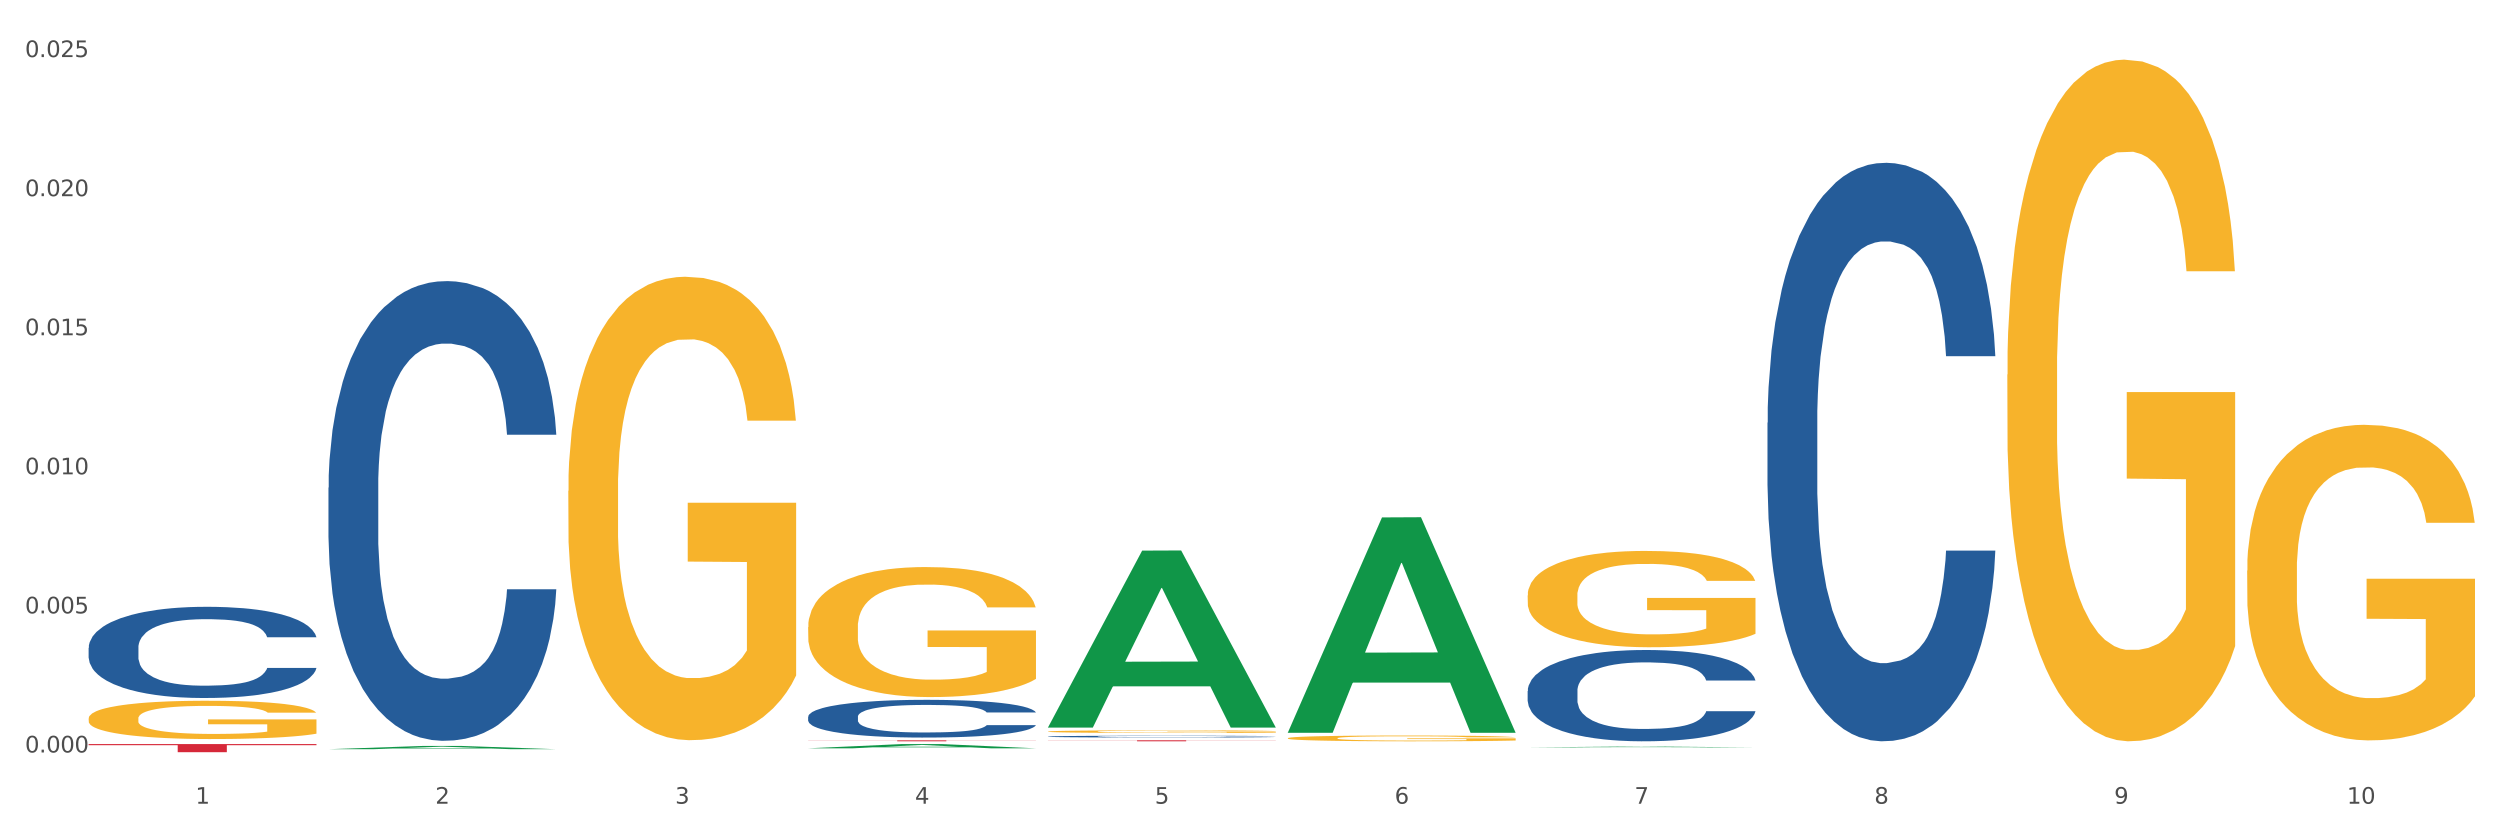 <?xml version="1.0" encoding="utf-8" standalone="no"?>
<!DOCTYPE svg PUBLIC "-//W3C//DTD SVG 1.1//EN"
  "http://www.w3.org/Graphics/SVG/1.1/DTD/svg11.dtd">
<svg xmlns:xlink="http://www.w3.org/1999/xlink" width="1080pt" height="360pt" viewBox="0 0 1080 360" xmlns="http://www.w3.org/2000/svg" version="1.1">
 <rect x="0" y="0" width="1080" height="360" fill="#333333" stroke="none"/>
 <defs>
  <style type="text/css">*{stroke-linejoin: round; stroke-linecap: butt}</style>
 </defs>
 <g id="figure_1">
  <g id="patch_1">
   <path d="M 0 360 
L 1080 360 
L 1080 0 
L 0 0 
z
" style="fill: #ffffff; stroke: #ffffff; stroke-linejoin: miter"/>
  </g>
  <g id="axes_1">
   <g id="matplotlib.axis_1">
    <g id="xtick_1">
     <g id="text_1">
      <!-- 1 -->
      <g style="fill: #4d4d4d" transform="translate(84.444 347.204) scale(0.096 -0.096)">
       <defs>
        <path id="DejaVuSans-31" d="M 794 531 
L 1825 531 
L 1825 4091 
L 703 3866 
L 703 4441 
L 1819 4666 
L 2450 4666 
L 2450 531 
L 3481 531 
L 3481 0 
L 794 0 
L 794 531 
z
" transform="scale(0.016)"/>
       </defs>
       <use xlink:href="#DejaVuSans-31"/>
      </g>
     </g>
    </g>
    <g id="xtick_2">
     <g id="text_2">
      <!-- 2 -->
      <g style="fill: #4d4d4d" transform="translate(188.053 347.204) scale(0.096 -0.096)">
       <defs>
        <path id="DejaVuSans-32" d="M 1228 531 
L 3431 531 
L 3431 0 
L 469 0 
L 469 531 
Q 828 903 1448 1529 
Q 2069 2156 2228 2338 
Q 2531 2678 2651 2914 
Q 2772 3150 2772 3378 
Q 2772 3750 2511 3984 
Q 2250 4219 1831 4219 
Q 1534 4219 1204 4116 
Q 875 4013 500 3803 
L 500 4441 
Q 881 4594 1212 4672 
Q 1544 4750 1819 4750 
Q 2544 4750 2975 4387 
Q 3406 4025 3406 3419 
Q 3406 3131 3298 2873 
Q 3191 2616 2906 2266 
Q 2828 2175 2409 1742 
Q 1991 1309 1228 531 
z
" transform="scale(0.016)"/>
       </defs>
       <use xlink:href="#DejaVuSans-32"/>
      </g>
     </g>
    </g>
    <g id="xtick_3">
     <g id="text_3">
      <!-- 3 -->
      <g style="fill: #4d4d4d" transform="translate(291.663 347.204) scale(0.096 -0.096)">
       <defs>
        <path id="DejaVuSans-33" d="M 2597 2516 
Q 3050 2419 3304 2112 
Q 3559 1806 3559 1356 
Q 3559 666 3084 287 
Q 2609 -91 1734 -91 
Q 1441 -91 1130 -33 
Q 819 25 488 141 
L 488 750 
Q 750 597 1062 519 
Q 1375 441 1716 441 
Q 2309 441 2620 675 
Q 2931 909 2931 1356 
Q 2931 1769 2642 2001 
Q 2353 2234 1838 2234 
L 1294 2234 
L 1294 2753 
L 1863 2753 
Q 2328 2753 2575 2939 
Q 2822 3125 2822 3475 
Q 2822 3834 2567 4026 
Q 2313 4219 1838 4219 
Q 1578 4219 1281 4162 
Q 984 4106 628 3988 
L 628 4550 
Q 988 4650 1302 4700 
Q 1616 4750 1894 4750 
Q 2613 4750 3031 4423 
Q 3450 4097 3450 3541 
Q 3450 3153 3228 2886 
Q 3006 2619 2597 2516 
z
" transform="scale(0.016)"/>
       </defs>
       <use xlink:href="#DejaVuSans-33"/>
      </g>
     </g>
    </g>
    <g id="xtick_4">
     <g id="text_4">
      <!-- 4 -->
      <g style="fill: #4d4d4d" transform="translate(395.273 347.204) scale(0.096 -0.096)">
       <defs>
        <path id="DejaVuSans-34" d="M 2419 4116 
L 825 1625 
L 2419 1625 
L 2419 4116 
z
M 2253 4666 
L 3047 4666 
L 3047 1625 
L 3713 1625 
L 3713 1100 
L 3047 1100 
L 3047 0 
L 2419 0 
L 2419 1100 
L 313 1100 
L 313 1709 
L 2253 4666 
z
" transform="scale(0.016)"/>
       </defs>
       <use xlink:href="#DejaVuSans-34"/>
      </g>
     </g>
    </g>
    <g id="xtick_5">
     <g id="text_5">
      <!-- 5 -->
      <g style="fill: #4d4d4d" transform="translate(498.883 347.204) scale(0.096 -0.096)">
       <defs>
        <path id="DejaVuSans-35" d="M 691 4666 
L 3169 4666 
L 3169 4134 
L 1269 4134 
L 1269 2991 
Q 1406 3038 1543 3061 
Q 1681 3084 1819 3084 
Q 2600 3084 3056 2656 
Q 3513 2228 3513 1497 
Q 3513 744 3044 326 
Q 2575 -91 1722 -91 
Q 1428 -91 1123 -41 
Q 819 9 494 109 
L 494 744 
Q 775 591 1075 516 
Q 1375 441 1709 441 
Q 2250 441 2565 725 
Q 2881 1009 2881 1497 
Q 2881 1984 2565 2268 
Q 2250 2553 1709 2553 
Q 1456 2553 1204 2497 
Q 953 2441 691 2322 
L 691 4666 
z
" transform="scale(0.016)"/>
       </defs>
       <use xlink:href="#DejaVuSans-35"/>
      </g>
     </g>
    </g>
    <g id="xtick_6">
     <g id="text_6">
      <!-- 6 -->
      <g style="fill: #4d4d4d" transform="translate(602.492 347.204) scale(0.096 -0.096)">
       <defs>
        <path id="DejaVuSans-36" d="M 2113 2584 
Q 1688 2584 1439 2293 
Q 1191 2003 1191 1497 
Q 1191 994 1439 701 
Q 1688 409 2113 409 
Q 2538 409 2786 701 
Q 3034 994 3034 1497 
Q 3034 2003 2786 2293 
Q 2538 2584 2113 2584 
z
M 3366 4563 
L 3366 3988 
Q 3128 4100 2886 4159 
Q 2644 4219 2406 4219 
Q 1781 4219 1451 3797 
Q 1122 3375 1075 2522 
Q 1259 2794 1537 2939 
Q 1816 3084 2150 3084 
Q 2853 3084 3261 2657 
Q 3669 2231 3669 1497 
Q 3669 778 3244 343 
Q 2819 -91 2113 -91 
Q 1303 -91 875 529 
Q 447 1150 447 2328 
Q 447 3434 972 4092 
Q 1497 4750 2381 4750 
Q 2619 4750 2861 4703 
Q 3103 4656 3366 4563 
z
" transform="scale(0.016)"/>
       </defs>
       <use xlink:href="#DejaVuSans-36"/>
      </g>
     </g>
    </g>
    <g id="xtick_7">
     <g id="text_7">
      <!-- 7 -->
      <g style="fill: #4d4d4d" transform="translate(706.102 347.204) scale(0.096 -0.096)">
       <defs>
        <path id="DejaVuSans-37" d="M 525 4666 
L 3525 4666 
L 3525 4397 
L 1831 0 
L 1172 0 
L 2766 4134 
L 525 4134 
L 525 4666 
z
" transform="scale(0.016)"/>
       </defs>
       <use xlink:href="#DejaVuSans-37"/>
      </g>
     </g>
    </g>
    <g id="xtick_8">
     <g id="text_8">
      <!-- 8 -->
      <g style="fill: #4d4d4d" transform="translate(809.712 347.204) scale(0.096 -0.096)">
       <defs>
        <path id="DejaVuSans-38" d="M 2034 2216 
Q 1584 2216 1326 1975 
Q 1069 1734 1069 1313 
Q 1069 891 1326 650 
Q 1584 409 2034 409 
Q 2484 409 2743 651 
Q 3003 894 3003 1313 
Q 3003 1734 2745 1975 
Q 2488 2216 2034 2216 
z
M 1403 2484 
Q 997 2584 770 2862 
Q 544 3141 544 3541 
Q 544 4100 942 4425 
Q 1341 4750 2034 4750 
Q 2731 4750 3128 4425 
Q 3525 4100 3525 3541 
Q 3525 3141 3298 2862 
Q 3072 2584 2669 2484 
Q 3125 2378 3379 2068 
Q 3634 1759 3634 1313 
Q 3634 634 3220 271 
Q 2806 -91 2034 -91 
Q 1263 -91 848 271 
Q 434 634 434 1313 
Q 434 1759 690 2068 
Q 947 2378 1403 2484 
z
M 1172 3481 
Q 1172 3119 1398 2916 
Q 1625 2713 2034 2713 
Q 2441 2713 2670 2916 
Q 2900 3119 2900 3481 
Q 2900 3844 2670 4047 
Q 2441 4250 2034 4250 
Q 1625 4250 1398 4047 
Q 1172 3844 1172 3481 
z
" transform="scale(0.016)"/>
       </defs>
       <use xlink:href="#DejaVuSans-38"/>
      </g>
     </g>
    </g>
    <g id="xtick_9">
     <g id="text_9">
      <!-- 9 -->
      <g style="fill: #4d4d4d" transform="translate(913.322 347.204) scale(0.096 -0.096)">
       <defs>
        <path id="DejaVuSans-39" d="M 703 97 
L 703 672 
Q 941 559 1184 500 
Q 1428 441 1663 441 
Q 2288 441 2617 861 
Q 2947 1281 2994 2138 
Q 2813 1869 2534 1725 
Q 2256 1581 1919 1581 
Q 1219 1581 811 2004 
Q 403 2428 403 3163 
Q 403 3881 828 4315 
Q 1253 4750 1959 4750 
Q 2769 4750 3195 4129 
Q 3622 3509 3622 2328 
Q 3622 1225 3098 567 
Q 2575 -91 1691 -91 
Q 1453 -91 1209 -44 
Q 966 3 703 97 
z
M 1959 2075 
Q 2384 2075 2632 2365 
Q 2881 2656 2881 3163 
Q 2881 3666 2632 3958 
Q 2384 4250 1959 4250 
Q 1534 4250 1286 3958 
Q 1038 3666 1038 3163 
Q 1038 2656 1286 2365 
Q 1534 2075 1959 2075 
z
" transform="scale(0.016)"/>
       </defs>
       <use xlink:href="#DejaVuSans-39"/>
      </g>
     </g>
    </g>
    <g id="xtick_10">
     <g id="text_10">
      <!-- 10 -->
      <g style="fill: #4d4d4d" transform="translate(1013.877 347.204) scale(0.096 -0.096)">
       <defs>
        <path id="DejaVuSans-30" d="M 2034 4250 
Q 1547 4250 1301 3770 
Q 1056 3291 1056 2328 
Q 1056 1369 1301 889 
Q 1547 409 2034 409 
Q 2525 409 2770 889 
Q 3016 1369 3016 2328 
Q 3016 3291 2770 3770 
Q 2525 4250 2034 4250 
z
M 2034 4750 
Q 2819 4750 3233 4129 
Q 3647 3509 3647 2328 
Q 3647 1150 3233 529 
Q 2819 -91 2034 -91 
Q 1250 -91 836 529 
Q 422 1150 422 2328 
Q 422 3509 836 4129 
Q 1250 4750 2034 4750 
z
" transform="scale(0.016)"/>
       </defs>
       <use xlink:href="#DejaVuSans-31"/>
       <use xlink:href="#DejaVuSans-30" transform="translate(63.623 0)"/>
      </g>
     </g>
    </g>
    <g id="xtick_11"/>
    <g id="xtick_12"/>
    <g id="xtick_13"/>
    <g id="xtick_14"/>
    <g id="xtick_15"/>
    <g id="xtick_16"/>
    <g id="xtick_17"/>
    <g id="xtick_18"/>
    <g id="xtick_19"/>
   </g>
   <g id="matplotlib.axis_2">
    <g id="ytick_1">
     <g id="text_11">
      <!-- 0.000 -->
      <g style="fill: #4d4d4d" transform="translate(10.8 325.073) scale(0.096 -0.096)">
       <defs>
        <path id="DejaVuSans-2e" d="M 684 794 
L 1344 794 
L 1344 0 
L 684 0 
L 684 794 
z
" transform="scale(0.016)"/>
       </defs>
       <use xlink:href="#DejaVuSans-30"/>
       <use xlink:href="#DejaVuSans-2e" transform="translate(63.623 0)"/>
       <use xlink:href="#DejaVuSans-30" transform="translate(95.41 0)"/>
       <use xlink:href="#DejaVuSans-30" transform="translate(159.033 0)"/>
       <use xlink:href="#DejaVuSans-30" transform="translate(222.656 0)"/>
      </g>
     </g>
    </g>
    <g id="ytick_2">
     <g id="text_12">
      <!-- 0.005 -->
      <g style="fill: #4d4d4d" transform="translate(10.8 264.991) scale(0.096 -0.096)">
       <use xlink:href="#DejaVuSans-30"/>
       <use xlink:href="#DejaVuSans-2e" transform="translate(63.623 0)"/>
       <use xlink:href="#DejaVuSans-30" transform="translate(95.41 0)"/>
       <use xlink:href="#DejaVuSans-30" transform="translate(159.033 0)"/>
       <use xlink:href="#DejaVuSans-35" transform="translate(222.656 0)"/>
      </g>
     </g>
    </g>
    <g id="ytick_3">
     <g id="text_13">
      <!-- 0.010 -->
      <g style="fill: #4d4d4d" transform="translate(10.8 204.909) scale(0.096 -0.096)">
       <use xlink:href="#DejaVuSans-30"/>
       <use xlink:href="#DejaVuSans-2e" transform="translate(63.623 0)"/>
       <use xlink:href="#DejaVuSans-30" transform="translate(95.41 0)"/>
       <use xlink:href="#DejaVuSans-31" transform="translate(159.033 0)"/>
       <use xlink:href="#DejaVuSans-30" transform="translate(222.656 0)"/>
      </g>
     </g>
    </g>
    <g id="ytick_4">
     <g id="text_14">
      <!-- 0.015 -->
      <g style="fill: #4d4d4d" transform="translate(10.8 144.827) scale(0.096 -0.096)">
       <use xlink:href="#DejaVuSans-30"/>
       <use xlink:href="#DejaVuSans-2e" transform="translate(63.623 0)"/>
       <use xlink:href="#DejaVuSans-30" transform="translate(95.41 0)"/>
       <use xlink:href="#DejaVuSans-31" transform="translate(159.033 0)"/>
       <use xlink:href="#DejaVuSans-35" transform="translate(222.656 0)"/>
      </g>
     </g>
    </g>
    <g id="ytick_5">
     <g id="text_15">
      <!-- 0.020 -->
      <g style="fill: #4d4d4d" transform="translate(10.8 84.745) scale(0.096 -0.096)">
       <use xlink:href="#DejaVuSans-30"/>
       <use xlink:href="#DejaVuSans-2e" transform="translate(63.623 0)"/>
       <use xlink:href="#DejaVuSans-30" transform="translate(95.41 0)"/>
       <use xlink:href="#DejaVuSans-32" transform="translate(159.033 0)"/>
       <use xlink:href="#DejaVuSans-30" transform="translate(222.656 0)"/>
      </g>
     </g>
    </g>
    <g id="ytick_6">
     <g id="text_16">
      <!-- 0.025 -->
      <g style="fill: #4d4d4d" transform="translate(10.8 24.662) scale(0.096 -0.096)">
       <use xlink:href="#DejaVuSans-30"/>
       <use xlink:href="#DejaVuSans-2e" transform="translate(63.623 0)"/>
       <use xlink:href="#DejaVuSans-30" transform="translate(95.41 0)"/>
       <use xlink:href="#DejaVuSans-32" transform="translate(159.033 0)"/>
       <use xlink:href="#DejaVuSans-35" transform="translate(222.656 0)"/>
      </g>
     </g>
    </g>
    <g id="ytick_7"/>
    <g id="ytick_8"/>
    <g id="ytick_9"/>
    <g id="ytick_10"/>
    <g id="ytick_11"/>
   </g>
   <g id="PolyCollection_1">
    <path d="M 141.893 323.656 
L 141.994 323.655 
L 182.584 322.248 
L 199.428 322.247 
L 240.322 323.659 
L 220.839 323.659 
L 212.011 323.33 
L 170.102 323.33 
L 169.798 323.335 
L 161.274 323.659 
L 141.893 323.659 
L 141.893 323.656 
L 175.379 323.134 
L 206.734 323.132 
L 191.209 322.548 
L 191.006 322.545 
L 190.803 322.549 
L 175.278 323.132 
L 175.379 323.134 
L 141.893 323.656 
z
" clip-path="url(#p58e8106d88)" style="fill: #109648"/>
    <path d="M 38.283 321.426 
L 136.712 321.426 
L 136.712 321.916 
L 97.994 321.919 
L 97.994 324.95 
L 76.768 324.95 
L 76.768 321.919 
L 38.283 321.916 
L 38.283 321.429 
L 38.283 321.426 
z
" clip-path="url(#p58e8106d88)" style="fill: #d62839"/>
    <path d="M 245.502 212.071 
L 245.619 211.888 
L 245.619 205.306 
L 245.851 199.638 
L 247.013 185.924 
L 248.756 174.588 
L 250.035 168.554 
L 251.313 163.617 
L 252.824 158.68 
L 254.683 153.56 
L 258.053 146.064 
L 260.145 142.224 
L 262.701 138.201 
L 267.35 132.35 
L 270.72 129.059 
L 274.206 126.316 
L 279.9 123.025 
L 283.619 121.563 
L 287.57 120.465 
L 292.335 119.734 
L 295.937 119.551 
L 303.84 120.1 
L 310.58 121.745 
L 313.834 123.025 
L 318.017 125.219 
L 320.225 126.682 
L 323.828 129.608 
L 327.546 133.447 
L 330.103 136.739 
L 333.938 142.955 
L 336.843 149.172 
L 339.516 156.852 
L 340.91 162.154 
L 341.956 167.091 
L 342.886 172.759 
L 343.816 181.719 
L 322.898 181.719 
L 322.084 175.319 
L 320.806 169.285 
L 318.947 163.434 
L 317.32 159.777 
L 314.531 155.206 
L 311.974 152.281 
L 309.301 150.086 
L 306.048 148.258 
L 303.491 147.344 
L 299.888 146.612 
L 292.8 146.795 
L 288.035 148.258 
L 284.781 150.086 
L 282.689 151.732 
L 280.83 153.56 
L 278.738 156.12 
L 276.298 159.96 
L 274.555 163.434 
L 272.812 167.822 
L 271.417 172.211 
L 270.139 177.33 
L 269.093 182.816 
L 268.28 188.484 
L 267.582 195.432 
L 267.001 206.951 
L 267.001 232.001 
L 267.234 237.669 
L 267.815 245.166 
L 268.512 250.834 
L 269.674 257.6 
L 270.72 262.171 
L 272.695 268.753 
L 274.903 274.238 
L 276.647 277.713 
L 278.39 280.638 
L 281.411 284.661 
L 284.781 287.952 
L 287.686 289.963 
L 291.638 291.792 
L 294.31 292.523 
L 296.635 292.889 
L 302.329 292.889 
L 306.396 292.34 
L 310.928 291.06 
L 314.415 289.415 
L 317.32 287.403 
L 320.574 284.112 
L 322.665 281.004 
L 322.665 242.789 
L 297.099 242.606 
L 297.099 217.191 
L 343.932 217.191 
L 343.932 291.792 
L 341.956 295.631 
L 339.748 299.105 
L 337.424 302.214 
L 333.938 306.054 
L 329.754 309.711 
L 326.036 312.27 
L 322.084 314.464 
L 317.436 316.476 
L 311.393 318.304 
L 307.674 319.036 
L 303.026 319.584 
L 297.564 319.767 
L 292.8 319.401 
L 288.151 318.487 
L 283.271 316.841 
L 278.506 314.464 
L 274.903 312.088 
L 271.301 309.162 
L 267.466 305.322 
L 264.445 301.665 
L 262.12 298.374 
L 259.564 294.169 
L 256.775 288.683 
L 254.683 283.746 
L 252.824 278.627 
L 250.848 272.044 
L 249.454 266.376 
L 248.059 259.245 
L 247.246 253.943 
L 246.316 245.715 
L 245.619 234.195 
L 245.502 212.071 
z
" clip-path="url(#p58e8106d88)" style="fill: #f7b32b"/>
    <path d="M 38.283 279.841 
L 38.399 279.805 
L 38.399 278.797 
L 38.748 277.43 
L 40.028 274.911 
L 41.657 273.004 
L 44.449 270.772 
L 45.962 269.837 
L 47.94 268.793 
L 52.012 267.102 
L 56.666 265.663 
L 59.923 264.871 
L 62.367 264.367 
L 67.835 263.467 
L 70.976 263.072 
L 74.234 262.748 
L 77.026 262.532 
L 81.68 262.28 
L 85.403 262.172 
L 89.708 262.136 
L 93.315 262.172 
L 98.085 262.316 
L 105.066 262.748 
L 107.742 263 
L 111.349 263.431 
L 115.072 264.007 
L 118.097 264.583 
L 121.587 265.411 
L 125.194 266.49 
L 128.684 267.858 
L 131.128 269.117 
L 133.106 270.449 
L 134.851 272.068 
L 136.131 273.831 
L 136.712 275.307 
L 115.421 275.307 
L 114.839 273.975 
L 113.676 272.536 
L 112.512 271.564 
L 111.232 270.772 
L 109.254 269.873 
L 107.509 269.297 
L 104.601 268.613 
L 101.925 268.182 
L 99.714 267.93 
L 97.038 267.714 
L 91.337 267.498 
L 87.265 267.498 
L 84.705 267.57 
L 81.564 267.75 
L 78.888 268.002 
L 75.747 268.433 
L 73.303 268.901 
L 70.86 269.513 
L 69.464 269.945 
L 67.37 270.736 
L 65.974 271.384 
L 64.112 272.5 
L 63.065 273.291 
L 61.203 275.343 
L 60.389 276.854 
L 60.04 277.898 
L 59.807 279.049 
L 59.807 284.663 
L 60.505 287.182 
L 61.087 288.261 
L 62.018 289.485 
L 63.763 291.068 
L 66.323 292.615 
L 68.999 293.731 
L 71.209 294.415 
L 73.303 294.919 
L 75.398 295.314 
L 77.957 295.674 
L 80.051 295.89 
L 83.193 296.106 
L 86.916 296.214 
L 89.825 296.214 
L 95.758 296.034 
L 98.434 295.854 
L 100.994 295.602 
L 103.786 295.206 
L 105.997 294.775 
L 107.277 294.451 
L 109.371 293.767 
L 111 293.047 
L 112.396 292.22 
L 113.327 291.5 
L 114.374 290.42 
L 115.188 289.197 
L 115.421 288.549 
L 136.712 288.549 
L 136.247 289.845 
L 135.432 291.104 
L 133.804 292.795 
L 132.524 293.767 
L 130.546 294.955 
L 128.452 295.962 
L 125.543 297.078 
L 122.867 297.905 
L 120.075 298.625 
L 117.05 299.273 
L 111.581 300.172 
L 109.603 300.424 
L 105.415 300.856 
L 102.157 301.108 
L 97.387 301.36 
L 92.501 301.504 
L 87.381 301.54 
L 82.844 301.468 
L 77.841 301.252 
L 74.7 301.036 
L 71.209 300.712 
L 67.137 300.208 
L 63.298 299.597 
L 59.691 298.877 
L 56.317 298.049 
L 53.175 297.114 
L 49.103 295.566 
L 46.078 294.055 
L 43.868 292.651 
L 42.355 291.464 
L 40.843 289.953 
L 40.028 288.909 
L 38.748 286.39 
L 38.283 284.051 
L 38.283 279.841 
z
" clip-path="url(#p58e8106d88)" style="fill: #255c99"/>
    <path d="M 141.893 210.668 
L 142.009 210.487 
L 142.009 205.408 
L 142.358 198.516 
L 143.638 185.82 
L 145.267 176.207 
L 148.059 164.962 
L 149.572 160.246 
L 151.55 154.986 
L 155.622 146.462 
L 160.276 139.207 
L 163.533 135.216 
L 165.977 132.677 
L 171.445 128.143 
L 174.586 126.148 
L 177.844 124.515 
L 180.636 123.427 
L 185.29 122.157 
L 189.013 121.613 
L 193.318 121.432 
L 196.925 121.613 
L 201.695 122.339 
L 208.676 124.515 
L 211.352 125.785 
L 214.958 127.961 
L 218.682 130.863 
L 221.707 133.765 
L 225.197 137.937 
L 228.804 143.378 
L 232.294 150.27 
L 234.737 156.619 
L 236.715 163.329 
L 238.46 171.491 
L 239.74 180.379 
L 240.322 187.815 
L 219.031 187.815 
L 218.449 181.104 
L 217.285 173.849 
L 216.122 168.952 
L 214.842 164.962 
L 212.864 160.427 
L 211.119 157.525 
L 208.21 154.079 
L 205.534 151.903 
L 203.324 150.633 
L 200.648 149.545 
L 194.947 148.457 
L 190.875 148.457 
L 188.315 148.819 
L 185.174 149.726 
L 182.498 150.996 
L 179.356 153.172 
L 176.913 155.53 
L 174.47 158.614 
L 173.074 160.79 
L 170.979 164.78 
L 169.583 168.045 
L 167.722 173.668 
L 166.675 177.658 
L 164.813 187.996 
L 163.999 195.614 
L 163.65 200.874 
L 163.417 206.678 
L 163.417 234.973 
L 164.115 247.669 
L 164.697 253.11 
L 165.627 259.277 
L 167.373 267.257 
L 169.932 275.057 
L 172.608 280.679 
L 174.819 284.125 
L 176.913 286.665 
L 179.007 288.66 
L 181.567 290.473 
L 183.661 291.562 
L 186.803 292.65 
L 190.526 293.194 
L 193.434 293.194 
L 199.368 292.287 
L 202.044 291.38 
L 204.604 290.111 
L 207.396 288.116 
L 209.606 285.939 
L 210.886 284.307 
L 212.981 280.861 
L 214.609 277.233 
L 216.006 273.061 
L 216.936 269.434 
L 217.983 263.993 
L 218.798 257.826 
L 219.031 254.561 
L 240.322 254.561 
L 239.857 261.091 
L 239.042 267.439 
L 237.413 275.963 
L 236.134 280.861 
L 234.156 286.846 
L 232.061 291.924 
L 229.153 297.547 
L 226.477 301.719 
L 223.684 305.346 
L 220.659 308.611 
L 215.191 313.145 
L 213.213 314.415 
L 209.025 316.591 
L 205.767 317.861 
L 200.997 319.131 
L 196.11 319.856 
L 190.991 320.038 
L 186.454 319.675 
L 181.451 318.587 
L 178.309 317.498 
L 174.819 315.866 
L 170.747 313.327 
L 166.907 310.243 
L 163.301 306.616 
L 159.926 302.444 
L 156.785 297.728 
L 152.713 289.929 
L 149.688 282.312 
L 147.477 275.238 
L 145.965 269.253 
L 144.452 261.635 
L 143.638 256.375 
L 142.358 243.679 
L 141.893 231.889 
L 141.893 210.668 
z
" clip-path="url(#p58e8106d88)" style="fill: #255c99"/>
    <path d="M 349.112 309.65 
L 349.229 309.635 
L 349.229 309.218 
L 349.578 308.652 
L 350.857 307.61 
L 352.486 306.821 
L 355.279 305.897 
L 356.791 305.51 
L 358.769 305.078 
L 362.841 304.378 
L 367.495 303.782 
L 370.753 303.455 
L 373.196 303.246 
L 378.664 302.874 
L 381.806 302.71 
L 385.063 302.576 
L 387.856 302.487 
L 392.51 302.383 
L 396.233 302.338 
L 400.537 302.323 
L 404.144 302.338 
L 408.914 302.397 
L 415.895 302.576 
L 418.571 302.68 
L 422.178 302.859 
L 425.901 303.097 
L 428.926 303.336 
L 432.416 303.678 
L 436.023 304.125 
L 439.514 304.691 
L 441.957 305.212 
L 443.935 305.763 
L 445.68 306.433 
L 446.96 307.163 
L 447.542 307.774 
L 426.25 307.774 
L 425.668 307.223 
L 424.505 306.627 
L 423.341 306.225 
L 422.062 305.897 
L 420.084 305.525 
L 418.339 305.287 
L 415.43 305.004 
L 412.754 304.825 
L 410.543 304.721 
L 407.867 304.631 
L 402.166 304.542 
L 398.094 304.542 
L 395.535 304.572 
L 392.393 304.646 
L 389.717 304.751 
L 386.576 304.929 
L 384.133 305.123 
L 381.689 305.376 
L 380.293 305.555 
L 378.199 305.882 
L 376.803 306.15 
L 374.941 306.612 
L 373.894 306.94 
L 372.033 307.789 
L 371.218 308.414 
L 370.869 308.846 
L 370.636 309.322 
L 370.636 311.646 
L 371.334 312.688 
L 371.916 313.135 
L 372.847 313.641 
L 374.592 314.297 
L 377.152 314.937 
L 379.828 315.399 
L 382.038 315.682 
L 384.133 315.89 
L 386.227 316.054 
L 388.786 316.203 
L 390.881 316.292 
L 394.022 316.382 
L 397.745 316.426 
L 400.654 316.426 
L 406.587 316.352 
L 409.263 316.277 
L 411.823 316.173 
L 414.615 316.009 
L 416.826 315.83 
L 418.106 315.696 
L 420.2 315.413 
L 421.829 315.116 
L 423.225 314.773 
L 424.156 314.475 
L 425.203 314.028 
L 426.017 313.522 
L 426.25 313.254 
L 447.542 313.254 
L 447.076 313.79 
L 446.262 314.311 
L 444.633 315.011 
L 443.353 315.413 
L 441.375 315.905 
L 439.281 316.322 
L 436.372 316.784 
L 433.696 317.126 
L 430.904 317.424 
L 427.879 317.692 
L 422.411 318.064 
L 420.433 318.169 
L 416.244 318.347 
L 412.987 318.452 
L 408.216 318.556 
L 403.33 318.615 
L 398.211 318.63 
L 393.673 318.6 
L 388.67 318.511 
L 385.529 318.422 
L 382.038 318.288 
L 377.966 318.079 
L 374.127 317.826 
L 370.52 317.528 
L 367.146 317.186 
L 364.005 316.798 
L 359.932 316.158 
L 356.907 315.533 
L 354.697 314.952 
L 353.184 314.46 
L 351.672 313.835 
L 350.857 313.403 
L 349.578 312.361 
L 349.112 311.393 
L 349.112 309.65 
z
" clip-path="url(#p58e8106d88)" style="fill: #255c99"/>
    <path d="M 452.722 318.181 
L 452.838 318.181 
L 452.838 318.16 
L 453.187 318.133 
L 454.467 318.082 
L 456.096 318.044 
L 458.888 317.999 
L 460.401 317.98 
L 462.379 317.959 
L 466.451 317.925 
L 471.105 317.896 
L 474.362 317.881 
L 476.806 317.87 
L 482.274 317.852 
L 485.415 317.844 
L 488.673 317.838 
L 491.465 317.834 
L 496.119 317.829 
L 499.842 317.826 
L 504.147 317.826 
L 507.754 317.826 
L 512.524 317.829 
L 519.505 317.838 
L 522.181 317.843 
L 525.788 317.852 
L 529.511 317.863 
L 532.536 317.875 
L 536.026 317.891 
L 539.633 317.913 
L 543.123 317.941 
L 545.567 317.966 
L 547.545 317.993 
L 549.29 318.025 
L 550.57 318.061 
L 551.151 318.09 
L 529.86 318.09 
L 529.278 318.064 
L 528.115 318.035 
L 526.951 318.015 
L 525.671 317.999 
L 523.693 317.981 
L 521.948 317.97 
L 519.04 317.956 
L 516.364 317.947 
L 514.153 317.942 
L 511.477 317.938 
L 505.776 317.933 
L 501.704 317.933 
L 499.144 317.935 
L 496.003 317.938 
L 493.327 317.943 
L 490.186 317.952 
L 487.742 317.962 
L 485.299 317.974 
L 483.903 317.983 
L 481.809 317.998 
L 480.412 318.011 
L 478.551 318.034 
L 477.504 318.05 
L 475.642 318.091 
L 474.828 318.121 
L 474.479 318.142 
L 474.246 318.165 
L 474.246 318.278 
L 474.944 318.329 
L 475.526 318.351 
L 476.457 318.375 
L 478.202 318.407 
L 480.762 318.438 
L 483.438 318.46 
L 485.648 318.474 
L 487.742 318.484 
L 489.837 318.492 
L 492.396 318.499 
L 494.49 318.504 
L 497.632 318.508 
L 501.355 318.51 
L 504.264 318.51 
L 510.197 318.507 
L 512.873 318.503 
L 515.433 318.498 
L 518.225 318.49 
L 520.436 318.481 
L 521.716 318.475 
L 523.81 318.461 
L 525.439 318.447 
L 526.835 318.43 
L 527.766 318.416 
L 528.813 318.394 
L 529.627 318.369 
L 529.86 318.356 
L 551.151 318.356 
L 550.686 318.382 
L 549.871 318.408 
L 548.243 318.442 
L 546.963 318.461 
L 544.985 318.485 
L 542.891 318.505 
L 539.982 318.528 
L 537.306 318.544 
L 534.514 318.559 
L 531.489 318.572 
L 526.02 318.59 
L 524.042 318.595 
L 519.854 318.604 
L 516.596 318.609 
L 511.826 318.614 
L 506.94 318.617 
L 501.82 318.617 
L 497.283 318.616 
L 492.28 318.612 
L 489.138 318.607 
L 485.648 318.601 
L 481.576 318.591 
L 477.737 318.578 
L 474.13 318.564 
L 470.756 318.547 
L 467.614 318.528 
L 463.542 318.497 
L 460.517 318.467 
L 458.307 318.439 
L 456.794 318.415 
L 455.282 318.385 
L 454.467 318.364 
L 453.187 318.313 
L 452.722 318.266 
L 452.722 318.181 
z
" clip-path="url(#p58e8106d88)" style="fill: #255c99"/>
    <path d="M 349.112 319.813 
L 447.542 319.813 
L 447.542 319.873 
L 408.823 319.873 
L 408.823 320.243 
L 387.598 320.243 
L 387.598 319.873 
L 349.112 319.873 
L 349.112 319.813 
L 349.112 319.813 
z
" clip-path="url(#p58e8106d88)" style="fill: #d62839"/>
    <path d="M 659.941 298.521 
L 660.058 298.484 
L 660.058 297.476 
L 660.407 296.107 
L 661.687 293.585 
L 663.316 291.676 
L 666.108 289.442 
L 667.62 288.506 
L 669.598 287.461 
L 673.67 285.768 
L 678.324 284.327 
L 681.582 283.534 
L 684.025 283.03 
L 689.494 282.129 
L 692.635 281.733 
L 695.893 281.409 
L 698.685 281.193 
L 703.339 280.941 
L 707.062 280.833 
L 711.367 280.796 
L 714.973 280.833 
L 719.744 280.977 
L 726.724 281.409 
L 729.4 281.661 
L 733.007 282.093 
L 736.73 282.67 
L 739.755 283.246 
L 743.246 284.075 
L 746.852 285.155 
L 750.343 286.524 
L 752.786 287.785 
L 754.764 289.118 
L 756.509 290.739 
L 757.789 292.504 
L 758.371 293.981 
L 737.079 293.981 
L 736.498 292.649 
L 735.334 291.208 
L 734.171 290.235 
L 732.891 289.442 
L 730.913 288.542 
L 729.168 287.965 
L 726.259 287.281 
L 723.583 286.849 
L 721.373 286.596 
L 718.697 286.38 
L 712.996 286.164 
L 708.923 286.164 
L 706.364 286.236 
L 703.222 286.416 
L 700.546 286.668 
L 697.405 287.101 
L 694.962 287.569 
L 692.519 288.181 
L 691.122 288.614 
L 689.028 289.406 
L 687.632 290.055 
L 685.77 291.172 
L 684.723 291.964 
L 682.862 294.017 
L 682.047 295.53 
L 681.698 296.575 
L 681.466 297.728 
L 681.466 303.348 
L 682.164 305.869 
L 682.745 306.95 
L 683.676 308.175 
L 685.421 309.76 
L 687.981 311.309 
L 690.657 312.426 
L 692.868 313.11 
L 694.962 313.615 
L 697.056 314.011 
L 699.616 314.371 
L 701.71 314.587 
L 704.851 314.804 
L 708.574 314.912 
L 711.483 314.912 
L 717.417 314.732 
L 720.093 314.551 
L 722.652 314.299 
L 725.445 313.903 
L 727.655 313.471 
L 728.935 313.146 
L 731.029 312.462 
L 732.658 311.741 
L 734.054 310.913 
L 734.985 310.192 
L 736.032 309.112 
L 736.847 307.887 
L 737.079 307.238 
L 758.371 307.238 
L 757.905 308.535 
L 757.091 309.796 
L 755.462 311.489 
L 754.182 312.462 
L 752.204 313.651 
L 750.11 314.659 
L 747.201 315.776 
L 744.526 316.605 
L 741.733 317.325 
L 738.708 317.974 
L 733.24 318.874 
L 731.262 319.126 
L 727.074 319.559 
L 723.816 319.811 
L 719.046 320.063 
L 714.159 320.207 
L 709.04 320.243 
L 704.502 320.171 
L 699.499 319.955 
L 696.358 319.739 
L 692.868 319.415 
L 688.795 318.91 
L 684.956 318.298 
L 681.349 317.577 
L 677.975 316.749 
L 674.834 315.812 
L 670.762 314.263 
L 667.737 312.75 
L 665.526 311.345 
L 664.014 310.156 
L 662.501 308.643 
L 661.687 307.599 
L 660.407 305.077 
L 659.941 302.735 
L 659.941 298.521 
z
" clip-path="url(#p58e8106d88)" style="fill: #255c99"/>
    <path d="M 970.771 246.515 
L 970.887 246.39 
L 970.887 241.908 
L 971.119 238.048 
L 972.281 228.709 
L 974.025 220.989 
L 975.303 216.88 
L 976.581 213.518 
L 978.092 210.156 
L 979.951 206.67 
L 983.321 201.565 
L 985.413 198.95 
L 987.97 196.21 
L 992.618 192.226 
L 995.988 189.985 
L 999.474 188.117 
L 1005.169 185.875 
L 1008.887 184.879 
L 1012.838 184.132 
L 1017.603 183.634 
L 1021.206 183.51 
L 1029.108 183.883 
L 1035.848 185.004 
L 1039.102 185.875 
L 1043.285 187.37 
L 1045.493 188.366 
L 1049.096 190.358 
L 1052.814 192.973 
L 1055.371 195.214 
L 1059.206 199.448 
L 1062.111 203.681 
L 1064.784 208.911 
L 1066.179 212.522 
L 1067.224 215.884 
L 1068.154 219.744 
L 1069.084 225.845 
L 1048.166 225.845 
L 1047.353 221.487 
L 1046.074 217.378 
L 1044.215 213.394 
L 1042.588 210.903 
L 1039.799 207.79 
L 1037.242 205.798 
L 1034.57 204.304 
L 1031.316 203.059 
L 1028.759 202.436 
L 1025.157 201.938 
L 1018.068 202.063 
L 1013.303 203.059 
L 1010.049 204.304 
L 1007.958 205.425 
L 1006.098 206.67 
L 1004.007 208.413 
L 1001.566 211.028 
L 999.823 213.394 
L 998.08 216.382 
L 996.685 219.37 
L 995.407 222.857 
L 994.361 226.592 
L 993.548 230.452 
L 992.851 235.184 
L 992.269 243.029 
L 992.269 260.087 
L 992.502 263.947 
L 993.083 269.052 
L 993.78 272.912 
L 994.942 277.52 
L 995.988 280.632 
L 997.964 285.115 
L 1000.172 288.851 
L 1001.915 291.216 
L 1003.658 293.209 
L 1006.679 295.948 
L 1010.049 298.189 
L 1012.955 299.559 
L 1016.906 300.804 
L 1019.579 301.302 
L 1021.903 301.551 
L 1027.597 301.551 
L 1031.664 301.178 
L 1036.197 300.306 
L 1039.683 299.185 
L 1042.588 297.816 
L 1045.842 295.574 
L 1047.934 293.458 
L 1047.934 267.434 
L 1022.368 267.309 
L 1022.368 250.001 
L 1069.2 250.001 
L 1069.2 300.804 
L 1067.224 303.419 
L 1065.016 305.785 
L 1062.692 307.902 
L 1059.206 310.516 
L 1055.022 313.007 
L 1051.304 314.75 
L 1047.353 316.244 
L 1042.704 317.614 
L 1036.661 318.859 
L 1032.943 319.357 
L 1028.294 319.731 
L 1022.832 319.855 
L 1018.068 319.606 
L 1013.42 318.984 
L 1008.539 317.863 
L 1003.774 316.244 
L 1000.172 314.625 
L 996.569 312.633 
L 992.734 310.018 
L 989.713 307.528 
L 987.389 305.287 
L 984.832 302.423 
L 982.043 298.687 
L 979.951 295.325 
L 978.092 291.839 
L 976.116 287.356 
L 974.722 283.496 
L 973.327 278.64 
L 972.514 275.029 
L 971.584 269.426 
L 970.887 261.581 
L 970.771 246.515 
z
" clip-path="url(#p58e8106d88)" style="fill: #f7b32b"/>
    <path d="M 867.161 161.841 
L 867.277 161.572 
L 867.277 151.89 
L 867.51 143.553 
L 868.672 123.383 
L 870.415 106.709 
L 871.693 97.834 
L 872.971 90.573 
L 874.482 83.312 
L 876.342 75.781 
L 879.712 64.755 
L 881.803 59.107 
L 884.36 53.191 
L 889.008 44.585 
L 892.378 39.744 
L 895.865 35.71 
L 901.559 30.869 
L 905.278 28.718 
L 909.229 27.104 
L 913.993 26.028 
L 917.596 25.759 
L 925.498 26.566 
L 932.238 28.987 
L 935.492 30.869 
L 939.676 34.096 
L 941.884 36.248 
L 945.486 40.551 
L 949.205 46.199 
L 951.761 51.039 
L 955.596 60.183 
L 958.501 69.327 
L 961.174 80.622 
L 962.569 88.421 
L 963.615 95.683 
L 964.544 104.02 
L 965.474 117.197 
L 944.556 117.197 
L 943.743 107.785 
L 942.465 98.91 
L 940.605 90.304 
L 938.978 84.925 
L 936.189 78.202 
L 933.633 73.899 
L 930.96 70.672 
L 927.706 67.982 
L 925.149 66.638 
L 921.547 65.562 
L 914.458 65.831 
L 909.694 67.982 
L 906.44 70.672 
L 904.348 73.092 
L 902.489 75.781 
L 900.397 79.546 
L 897.956 85.194 
L 896.213 90.304 
L 894.47 96.758 
L 893.076 103.213 
L 891.797 110.743 
L 890.751 118.811 
L 889.938 127.148 
L 889.241 137.367 
L 888.66 154.31 
L 888.66 191.154 
L 888.892 199.491 
L 889.473 210.518 
L 890.17 218.855 
L 891.333 228.805 
L 892.378 235.529 
L 894.354 245.21 
L 896.562 253.278 
L 898.305 258.388 
L 900.048 262.691 
L 903.07 268.608 
L 906.44 273.449 
L 909.345 276.407 
L 913.296 279.096 
L 915.969 280.172 
L 918.293 280.71 
L 923.987 280.71 
L 928.055 279.903 
L 932.587 278.02 
L 936.073 275.6 
L 938.978 272.642 
L 942.232 267.801 
L 944.324 263.229 
L 944.324 207.022 
L 918.758 206.753 
L 918.758 169.371 
L 965.59 169.371 
L 965.59 279.096 
L 963.615 284.744 
L 961.407 289.854 
L 959.083 294.425 
L 955.596 300.073 
L 951.413 305.452 
L 947.694 309.217 
L 943.743 312.444 
L 939.095 315.402 
L 933.052 318.092 
L 929.333 319.168 
L 924.685 319.974 
L 919.223 320.243 
L 914.458 319.705 
L 909.81 318.361 
L 904.929 315.94 
L 900.164 312.444 
L 896.562 308.948 
L 892.959 304.645 
L 889.125 298.997 
L 886.103 293.619 
L 883.779 288.778 
L 881.222 282.592 
L 878.433 274.524 
L 876.342 267.263 
L 874.482 259.733 
L 872.507 250.051 
L 871.112 241.714 
L 869.718 231.226 
L 868.904 223.427 
L 867.974 211.325 
L 867.277 194.382 
L 867.161 161.841 
z
" clip-path="url(#p58e8106d88)" style="fill: #f7b32b"/>
    <path d="M 659.941 257.229 
L 660.058 257.191 
L 660.058 255.823 
L 660.29 254.645 
L 661.452 251.795 
L 663.195 249.438 
L 664.474 248.184 
L 665.752 247.158 
L 667.263 246.132 
L 669.122 245.068 
L 672.492 243.51 
L 674.584 242.712 
L 677.14 241.876 
L 681.789 240.659 
L 685.159 239.975 
L 688.645 239.405 
L 694.339 238.721 
L 698.058 238.417 
L 702.009 238.189 
L 706.774 238.037 
L 710.376 237.999 
L 718.279 238.113 
L 725.019 238.455 
L 728.273 238.721 
L 732.456 239.177 
L 734.664 239.481 
L 738.267 240.089 
L 741.985 240.887 
L 744.542 241.572 
L 748.377 242.864 
L 751.282 244.156 
L 753.955 245.752 
L 755.349 246.854 
L 756.395 247.88 
L 757.325 249.058 
L 758.255 250.921 
L 737.337 250.921 
L 736.523 249.59 
L 735.245 248.336 
L 733.386 247.12 
L 731.759 246.36 
L 728.97 245.41 
L 726.413 244.802 
L 723.74 244.346 
L 720.487 243.966 
L 717.93 243.776 
L 714.327 243.624 
L 707.239 243.662 
L 702.474 243.966 
L 699.22 244.346 
L 697.128 244.688 
L 695.269 245.068 
L 693.177 245.6 
L 690.737 246.398 
L 688.994 247.12 
L 687.251 248.032 
L 685.856 248.944 
L 684.578 250.008 
L 683.532 251.149 
L 682.719 252.327 
L 682.021 253.771 
L 681.44 256.165 
L 681.44 261.372 
L 681.673 262.55 
L 682.254 264.108 
L 682.951 265.286 
L 684.113 266.692 
L 685.159 267.642 
L 687.134 269.011 
L 689.342 270.151 
L 691.086 270.873 
L 692.829 271.481 
L 695.85 272.317 
L 699.22 273.001 
L 702.125 273.419 
L 706.077 273.799 
L 708.749 273.951 
L 711.074 274.027 
L 716.768 274.027 
L 720.835 273.913 
L 725.367 273.647 
L 728.854 273.305 
L 731.759 272.887 
L 735.013 272.203 
L 737.104 271.557 
L 737.104 263.614 
L 711.538 263.576 
L 711.538 258.293 
L 758.371 258.293 
L 758.371 273.799 
L 756.395 274.597 
L 754.187 275.319 
L 751.863 275.965 
L 748.377 276.763 
L 744.193 277.524 
L 740.475 278.056 
L 736.523 278.512 
L 731.875 278.93 
L 725.832 279.31 
L 722.113 279.462 
L 717.465 279.576 
L 712.003 279.614 
L 707.239 279.538 
L 702.59 279.348 
L 697.71 279.006 
L 692.945 278.512 
L 689.342 278.018 
L 685.74 277.41 
L 681.905 276.611 
L 678.884 275.851 
L 676.559 275.167 
L 674.003 274.293 
L 671.214 273.153 
L 669.122 272.127 
L 667.263 271.063 
L 665.287 269.695 
L 663.893 268.517 
L 662.498 267.034 
L 661.685 265.932 
L 660.755 264.222 
L 660.058 261.828 
L 659.941 257.229 
z
" clip-path="url(#p58e8106d88)" style="fill: #f7b32b"/>
    <path d="M 556.332 318.9 
L 556.448 318.897 
L 556.448 318.815 
L 556.68 318.745 
L 557.842 318.574 
L 559.586 318.432 
L 560.864 318.357 
L 562.142 318.295 
L 563.653 318.234 
L 565.512 318.17 
L 568.882 318.076 
L 570.974 318.028 
L 573.531 317.978 
L 578.179 317.905 
L 581.549 317.864 
L 585.035 317.83 
L 590.73 317.789 
L 594.448 317.771 
L 598.4 317.757 
L 603.164 317.748 
L 606.767 317.745 
L 614.669 317.752 
L 621.409 317.773 
L 624.663 317.789 
L 628.846 317.816 
L 631.054 317.834 
L 634.657 317.871 
L 638.375 317.919 
L 640.932 317.96 
L 644.767 318.037 
L 647.672 318.115 
L 650.345 318.211 
L 651.74 318.277 
L 652.785 318.339 
L 653.715 318.409 
L 654.645 318.521 
L 633.727 318.521 
L 632.914 318.441 
L 631.635 318.366 
L 629.776 318.293 
L 628.149 318.247 
L 625.36 318.19 
L 622.803 318.154 
L 620.131 318.126 
L 616.877 318.104 
L 614.32 318.092 
L 610.718 318.083 
L 603.629 318.085 
L 598.864 318.104 
L 595.61 318.126 
L 593.519 318.147 
L 591.659 318.17 
L 589.568 318.202 
L 587.127 318.25 
L 585.384 318.293 
L 583.641 318.348 
L 582.246 318.402 
L 580.968 318.466 
L 579.922 318.535 
L 579.109 318.605 
L 578.412 318.692 
L 577.83 318.836 
L 577.83 319.148 
L 578.063 319.219 
L 578.644 319.313 
L 579.341 319.383 
L 580.503 319.468 
L 581.549 319.525 
L 583.525 319.607 
L 585.733 319.675 
L 587.476 319.719 
L 589.219 319.755 
L 592.24 319.805 
L 595.61 319.846 
L 598.516 319.871 
L 602.467 319.894 
L 605.14 319.903 
L 607.464 319.908 
L 613.158 319.908 
L 617.225 319.901 
L 621.758 319.885 
L 625.244 319.865 
L 628.149 319.839 
L 631.403 319.798 
L 633.495 319.76 
L 633.495 319.283 
L 607.929 319.281 
L 607.929 318.964 
L 654.761 318.964 
L 654.761 319.894 
L 652.785 319.942 
L 650.577 319.985 
L 648.253 320.024 
L 644.767 320.072 
L 640.583 320.118 
L 636.865 320.15 
L 632.914 320.177 
L 628.265 320.202 
L 622.222 320.225 
L 618.504 320.234 
L 613.855 320.241 
L 608.394 320.243 
L 603.629 320.239 
L 598.981 320.227 
L 594.1 320.207 
L 589.335 320.177 
L 585.733 320.147 
L 582.13 320.111 
L 578.295 320.063 
L 575.274 320.017 
L 572.95 319.976 
L 570.393 319.924 
L 567.604 319.855 
L 565.512 319.794 
L 563.653 319.73 
L 561.677 319.648 
L 560.283 319.577 
L 558.888 319.488 
L 558.075 319.422 
L 557.145 319.319 
L 556.448 319.176 
L 556.332 318.9 
z
" clip-path="url(#p58e8106d88)" style="fill: #f7b32b"/>
    <path d="M 452.722 316.027 
L 452.838 316.025 
L 452.838 315.988 
L 453.071 315.955 
L 454.233 315.877 
L 455.976 315.812 
L 457.254 315.777 
L 458.532 315.749 
L 460.043 315.721 
L 461.903 315.692 
L 465.273 315.649 
L 467.364 315.627 
L 469.921 315.604 
L 474.569 315.57 
L 477.939 315.551 
L 481.426 315.536 
L 487.12 315.517 
L 490.839 315.508 
L 494.79 315.502 
L 499.554 315.498 
L 503.157 315.497 
L 511.059 315.5 
L 517.799 315.509 
L 521.053 315.517 
L 525.237 315.529 
L 527.445 315.538 
L 531.047 315.554 
L 534.766 315.576 
L 537.322 315.595 
L 541.157 315.631 
L 544.062 315.666 
L 546.735 315.71 
L 548.13 315.741 
L 549.176 315.769 
L 550.105 315.801 
L 551.035 315.853 
L 530.117 315.853 
L 529.304 315.816 
L 528.026 315.782 
L 526.166 315.748 
L 524.539 315.727 
L 521.75 315.701 
L 519.194 315.684 
L 516.521 315.672 
L 513.267 315.661 
L 510.71 315.656 
L 507.108 315.652 
L 500.019 315.653 
L 495.255 315.661 
L 492.001 315.672 
L 489.909 315.681 
L 488.05 315.692 
L 485.958 315.706 
L 483.517 315.728 
L 481.774 315.748 
L 480.031 315.773 
L 478.637 315.798 
L 477.358 315.828 
L 476.312 315.859 
L 475.499 315.892 
L 474.802 315.931 
L 474.221 315.997 
L 474.221 316.141 
L 474.453 316.173 
L 475.034 316.216 
L 475.731 316.248 
L 476.894 316.287 
L 477.939 316.313 
L 479.915 316.351 
L 482.123 316.382 
L 483.866 316.402 
L 485.609 316.419 
L 488.631 316.442 
L 492.001 316.461 
L 494.906 316.472 
L 498.857 316.483 
L 501.53 316.487 
L 503.854 316.489 
L 509.548 316.489 
L 513.616 316.486 
L 518.148 316.479 
L 521.634 316.469 
L 524.539 316.458 
L 527.793 316.439 
L 529.885 316.421 
L 529.885 316.202 
L 504.319 316.201 
L 504.319 316.056 
L 551.151 316.056 
L 551.151 316.483 
L 549.176 316.505 
L 546.968 316.525 
L 544.644 316.542 
L 541.157 316.564 
L 536.974 316.585 
L 533.255 316.6 
L 529.304 316.613 
L 524.656 316.624 
L 518.613 316.635 
L 514.894 316.639 
L 510.246 316.642 
L 504.784 316.643 
L 500.019 316.641 
L 495.371 316.636 
L 490.49 316.626 
L 485.725 316.613 
L 482.123 316.599 
L 478.52 316.582 
L 474.686 316.56 
L 471.664 316.539 
L 469.34 316.521 
L 466.783 316.496 
L 463.994 316.465 
L 461.903 316.437 
L 460.043 316.407 
L 458.068 316.37 
L 456.673 316.337 
L 455.279 316.297 
L 454.465 316.266 
L 453.535 316.219 
L 452.838 316.153 
L 452.722 316.027 
z
" clip-path="url(#p58e8106d88)" style="fill: #f7b32b"/>
    <path d="M 349.112 270.924 
L 349.228 270.873 
L 349.228 269.026 
L 349.461 267.436 
L 350.623 263.588 
L 352.366 260.408 
L 353.644 258.715 
L 354.923 257.33 
L 356.433 255.944 
L 358.293 254.508 
L 361.663 252.405 
L 363.755 251.327 
L 366.311 250.199 
L 370.96 248.557 
L 374.33 247.634 
L 377.816 246.864 
L 383.51 245.941 
L 387.229 245.53 
L 391.18 245.223 
L 395.945 245.017 
L 399.547 244.966 
L 407.449 245.12 
L 414.189 245.582 
L 417.443 245.941 
L 421.627 246.556 
L 423.835 246.967 
L 427.437 247.788 
L 431.156 248.865 
L 433.713 249.788 
L 437.548 251.533 
L 440.453 253.277 
L 443.126 255.431 
L 444.52 256.919 
L 445.566 258.304 
L 446.496 259.895 
L 447.425 262.408 
L 426.508 262.408 
L 425.694 260.613 
L 424.416 258.92 
L 422.557 257.278 
L 420.93 256.252 
L 418.141 254.97 
L 415.584 254.149 
L 412.911 253.533 
L 409.657 253.02 
L 407.101 252.764 
L 403.498 252.559 
L 396.409 252.61 
L 391.645 253.02 
L 388.391 253.533 
L 386.299 253.995 
L 384.44 254.508 
L 382.348 255.226 
L 379.908 256.304 
L 378.165 257.278 
L 376.421 258.51 
L 375.027 259.741 
L 373.749 261.177 
L 372.703 262.716 
L 371.889 264.306 
L 371.192 266.256 
L 370.611 269.488 
L 370.611 276.516 
L 370.843 278.106 
L 371.424 280.21 
L 372.122 281.8 
L 373.284 283.698 
L 374.33 284.981 
L 376.305 286.827 
L 378.513 288.366 
L 380.256 289.341 
L 381.999 290.162 
L 385.021 291.291 
L 388.391 292.214 
L 391.296 292.778 
L 395.247 293.291 
L 397.92 293.497 
L 400.244 293.599 
L 405.939 293.599 
L 410.006 293.445 
L 414.538 293.086 
L 418.024 292.624 
L 420.93 292.06 
L 424.183 291.137 
L 426.275 290.265 
L 426.275 279.543 
L 400.709 279.491 
L 400.709 272.361 
L 447.542 272.361 
L 447.542 293.291 
L 445.566 294.369 
L 443.358 295.343 
L 441.034 296.216 
L 437.548 297.293 
L 433.364 298.319 
L 429.645 299.037 
L 425.694 299.653 
L 421.046 300.217 
L 415.003 300.73 
L 411.284 300.935 
L 406.636 301.089 
L 401.174 301.14 
L 396.409 301.038 
L 391.761 300.781 
L 386.88 300.32 
L 382.116 299.653 
L 378.513 298.986 
L 374.911 298.165 
L 371.076 297.088 
L 368.054 296.062 
L 365.73 295.138 
L 363.174 293.958 
L 360.385 292.419 
L 358.293 291.034 
L 356.433 289.598 
L 354.458 287.751 
L 353.063 286.161 
L 351.669 284.16 
L 350.855 282.672 
L 349.926 280.364 
L 349.228 277.132 
L 349.112 270.924 
z
" clip-path="url(#p58e8106d88)" style="fill: #f7b32b"/>
    <path d="M 763.551 182.621 
L 763.668 182.392 
L 763.668 176.002 
L 764.017 167.329 
L 765.296 151.353 
L 766.925 139.257 
L 769.718 125.107 
L 771.23 119.173 
L 773.208 112.554 
L 777.28 101.827 
L 781.934 92.698 
L 785.192 87.677 
L 787.635 84.482 
L 793.103 78.776 
L 796.245 76.265 
L 799.502 74.211 
L 802.295 72.842 
L 806.949 71.244 
L 810.672 70.56 
L 814.976 70.331 
L 818.583 70.56 
L 823.353 71.473 
L 830.334 74.211 
L 833.01 75.809 
L 836.617 78.548 
L 840.34 82.199 
L 843.365 85.851 
L 846.855 91.1 
L 850.462 97.947 
L 853.953 106.62 
L 856.396 114.608 
L 858.374 123.053 
L 860.119 133.323 
L 861.399 144.506 
L 861.981 153.864 
L 840.689 153.864 
L 840.107 145.419 
L 838.944 136.29 
L 837.78 130.128 
L 836.501 125.107 
L 834.523 119.401 
L 832.777 115.749 
L 829.869 111.413 
L 827.193 108.674 
L 824.982 107.077 
L 822.306 105.707 
L 816.605 104.338 
L 812.533 104.338 
L 809.974 104.794 
L 806.832 105.935 
L 804.156 107.533 
L 801.015 110.272 
L 798.572 113.239 
L 796.128 117.119 
L 794.732 119.857 
L 792.638 124.878 
L 791.242 128.987 
L 789.38 136.062 
L 788.333 141.083 
L 786.472 154.092 
L 785.657 163.678 
L 785.308 170.296 
L 785.075 177.6 
L 785.075 213.203 
L 785.773 229.18 
L 786.355 236.026 
L 787.286 243.786 
L 789.031 253.828 
L 791.591 263.642 
L 794.267 270.717 
L 796.477 275.054 
L 798.572 278.249 
L 800.666 280.759 
L 803.225 283.042 
L 805.32 284.411 
L 808.461 285.781 
L 812.184 286.465 
L 815.093 286.465 
L 821.026 285.324 
L 823.702 284.183 
L 826.262 282.585 
L 829.054 280.075 
L 831.265 277.336 
L 832.545 275.282 
L 834.639 270.946 
L 836.268 266.381 
L 837.664 261.132 
L 838.595 256.567 
L 839.642 249.72 
L 840.456 241.96 
L 840.689 237.852 
L 861.981 237.852 
L 861.515 246.069 
L 860.701 254.057 
L 859.072 264.783 
L 857.792 270.946 
L 855.814 278.477 
L 853.72 284.868 
L 850.811 291.943 
L 848.135 297.192 
L 845.343 301.757 
L 842.318 305.865 
L 836.85 311.571 
L 834.872 313.168 
L 830.683 315.907 
L 827.426 317.504 
L 822.655 319.102 
L 817.769 320.015 
L 812.65 320.243 
L 808.112 319.787 
L 803.109 318.417 
L 799.968 317.048 
L 796.477 314.994 
L 792.405 311.799 
L 788.566 307.919 
L 784.959 303.354 
L 781.585 298.105 
L 778.444 292.171 
L 774.371 282.357 
L 771.346 272.771 
L 769.136 263.87 
L 767.623 256.339 
L 766.111 246.753 
L 765.296 240.135 
L 764.017 224.158 
L 763.551 209.324 
L 763.551 182.621 
z
" clip-path="url(#p58e8106d88)" style="fill: #255c99"/>
    <path d="M 452.722 319.8 
L 551.151 319.8 
L 551.151 319.862 
L 512.433 319.862 
L 512.433 320.243 
L 491.207 320.243 
L 491.207 319.862 
L 452.722 319.862 
L 452.722 319.8 
L 452.722 319.8 
z
" clip-path="url(#p58e8106d88)" style="fill: #d62839"/>
    <path d="M 38.283 310.367 
L 38.399 310.352 
L 38.399 309.808 
L 38.632 309.34 
L 39.794 308.207 
L 41.537 307.27 
L 42.815 306.771 
L 44.093 306.363 
L 45.604 305.956 
L 47.464 305.532 
L 50.834 304.913 
L 52.925 304.596 
L 55.482 304.263 
L 60.13 303.78 
L 63.5 303.508 
L 66.987 303.281 
L 72.681 303.01 
L 76.4 302.889 
L 80.351 302.798 
L 85.115 302.738 
L 88.718 302.722 
L 96.62 302.768 
L 103.36 302.904 
L 106.614 303.01 
L 110.798 303.191 
L 113.006 303.312 
L 116.608 303.553 
L 120.327 303.871 
L 122.883 304.143 
L 126.718 304.656 
L 129.623 305.17 
L 132.296 305.804 
L 133.691 306.243 
L 134.737 306.65 
L 135.666 307.119 
L 136.596 307.859 
L 115.678 307.859 
L 114.865 307.33 
L 113.587 306.832 
L 111.727 306.348 
L 110.1 306.046 
L 107.311 305.668 
L 104.755 305.427 
L 102.082 305.245 
L 98.828 305.094 
L 96.271 305.019 
L 92.669 304.958 
L 85.58 304.974 
L 80.816 305.094 
L 77.562 305.245 
L 75.47 305.381 
L 73.611 305.532 
L 71.519 305.744 
L 69.078 306.061 
L 67.335 306.348 
L 65.592 306.711 
L 64.198 307.073 
L 62.919 307.496 
L 61.873 307.95 
L 61.06 308.418 
L 60.363 308.992 
L 59.782 309.944 
L 59.782 312.014 
L 60.014 312.482 
L 60.595 313.101 
L 61.292 313.57 
L 62.455 314.129 
L 63.5 314.506 
L 65.476 315.05 
L 67.684 315.504 
L 69.427 315.791 
L 71.17 316.032 
L 74.192 316.365 
L 77.562 316.637 
L 80.467 316.803 
L 84.418 316.954 
L 87.091 317.014 
L 89.415 317.045 
L 95.109 317.045 
L 99.177 316.999 
L 103.709 316.893 
L 107.195 316.758 
L 110.1 316.591 
L 113.354 316.319 
L 115.446 316.063 
L 115.446 312.905 
L 89.88 312.89 
L 89.88 310.79 
L 136.712 310.79 
L 136.712 316.954 
L 134.737 317.271 
L 132.529 317.558 
L 130.205 317.815 
L 126.718 318.132 
L 122.535 318.434 
L 118.816 318.646 
L 114.865 318.827 
L 110.217 318.993 
L 104.174 319.145 
L 100.455 319.205 
L 95.807 319.25 
L 90.345 319.265 
L 85.58 319.235 
L 80.932 319.16 
L 76.051 319.024 
L 71.286 318.827 
L 67.684 318.631 
L 64.081 318.389 
L 60.247 318.072 
L 57.225 317.77 
L 54.901 317.498 
L 52.344 317.15 
L 49.555 316.697 
L 47.464 316.289 
L 45.604 315.866 
L 43.629 315.322 
L 42.234 314.854 
L 40.84 314.265 
L 40.026 313.827 
L 39.096 313.147 
L 38.399 312.195 
L 38.283 310.367 
z
" clip-path="url(#p58e8106d88)" style="fill: #f7b32b"/>
    <path d="M 349.112 323.268 
L 349.214 323.266 
L 389.803 321.428 
L 406.648 321.426 
L 447.542 323.272 
L 428.059 323.272 
L 419.23 322.842 
L 377.322 322.842 
L 377.017 322.849 
L 368.494 323.272 
L 349.112 323.272 
L 349.112 323.268 
L 382.598 322.585 
L 413.954 322.584 
L 398.428 321.819 
L 398.225 321.816 
L 398.022 321.821 
L 382.497 322.584 
L 382.598 322.585 
L 349.112 323.268 
z
" clip-path="url(#p58e8106d88)" style="fill: #109648"/>
    <path d="M 452.722 314.171 
L 452.823 314.099 
L 493.413 237.865 
L 510.257 237.793 
L 551.151 314.314 
L 531.668 314.314 
L 522.84 296.495 
L 480.932 296.495 
L 480.627 296.783 
L 472.103 314.314 
L 452.722 314.314 
L 452.722 314.171 
L 486.208 285.861 
L 517.564 285.789 
L 502.038 254.103 
L 501.835 253.96 
L 501.632 254.175 
L 486.107 285.789 
L 486.208 285.861 
L 452.722 314.171 
z
" clip-path="url(#p58e8106d88)" style="fill: #109648"/>
    <path d="M 556.332 316.388 
L 556.433 316.3 
L 597.023 223.522 
L 613.867 223.435 
L 654.761 316.563 
L 635.278 316.563 
L 626.45 294.877 
L 584.541 294.877 
L 584.237 295.226 
L 575.713 316.563 
L 556.332 316.563 
L 556.332 316.388 
L 589.818 281.935 
L 621.173 281.847 
L 605.648 243.284 
L 605.445 243.11 
L 605.242 243.372 
L 589.717 281.847 
L 589.818 281.935 
L 556.332 316.388 
z
" clip-path="url(#p58e8106d88)" style="fill: #109648"/>
    <path d="M 659.941 322.875 
L 660.043 322.875 
L 700.632 322.525 
L 717.477 322.525 
L 758.371 322.876 
L 738.888 322.876 
L 730.06 322.794 
L 688.151 322.794 
L 687.847 322.795 
L 679.323 322.876 
L 659.941 322.876 
L 659.941 322.875 
L 693.428 322.745 
L 724.783 322.745 
L 709.258 322.599 
L 709.055 322.599 
L 708.852 322.6 
L 693.326 322.745 
L 693.428 322.745 
L 659.941 322.875 
z
" clip-path="url(#p58e8106d88)" style="fill: #109648"/>
   </g>
  </g>
 </g>
 <defs>
  <clipPath id="p58e8106d88">
   <rect x="38.283" y="10.8" width="1030.917" height="329.109"/>
  </clipPath>
 </defs>
</svg>
